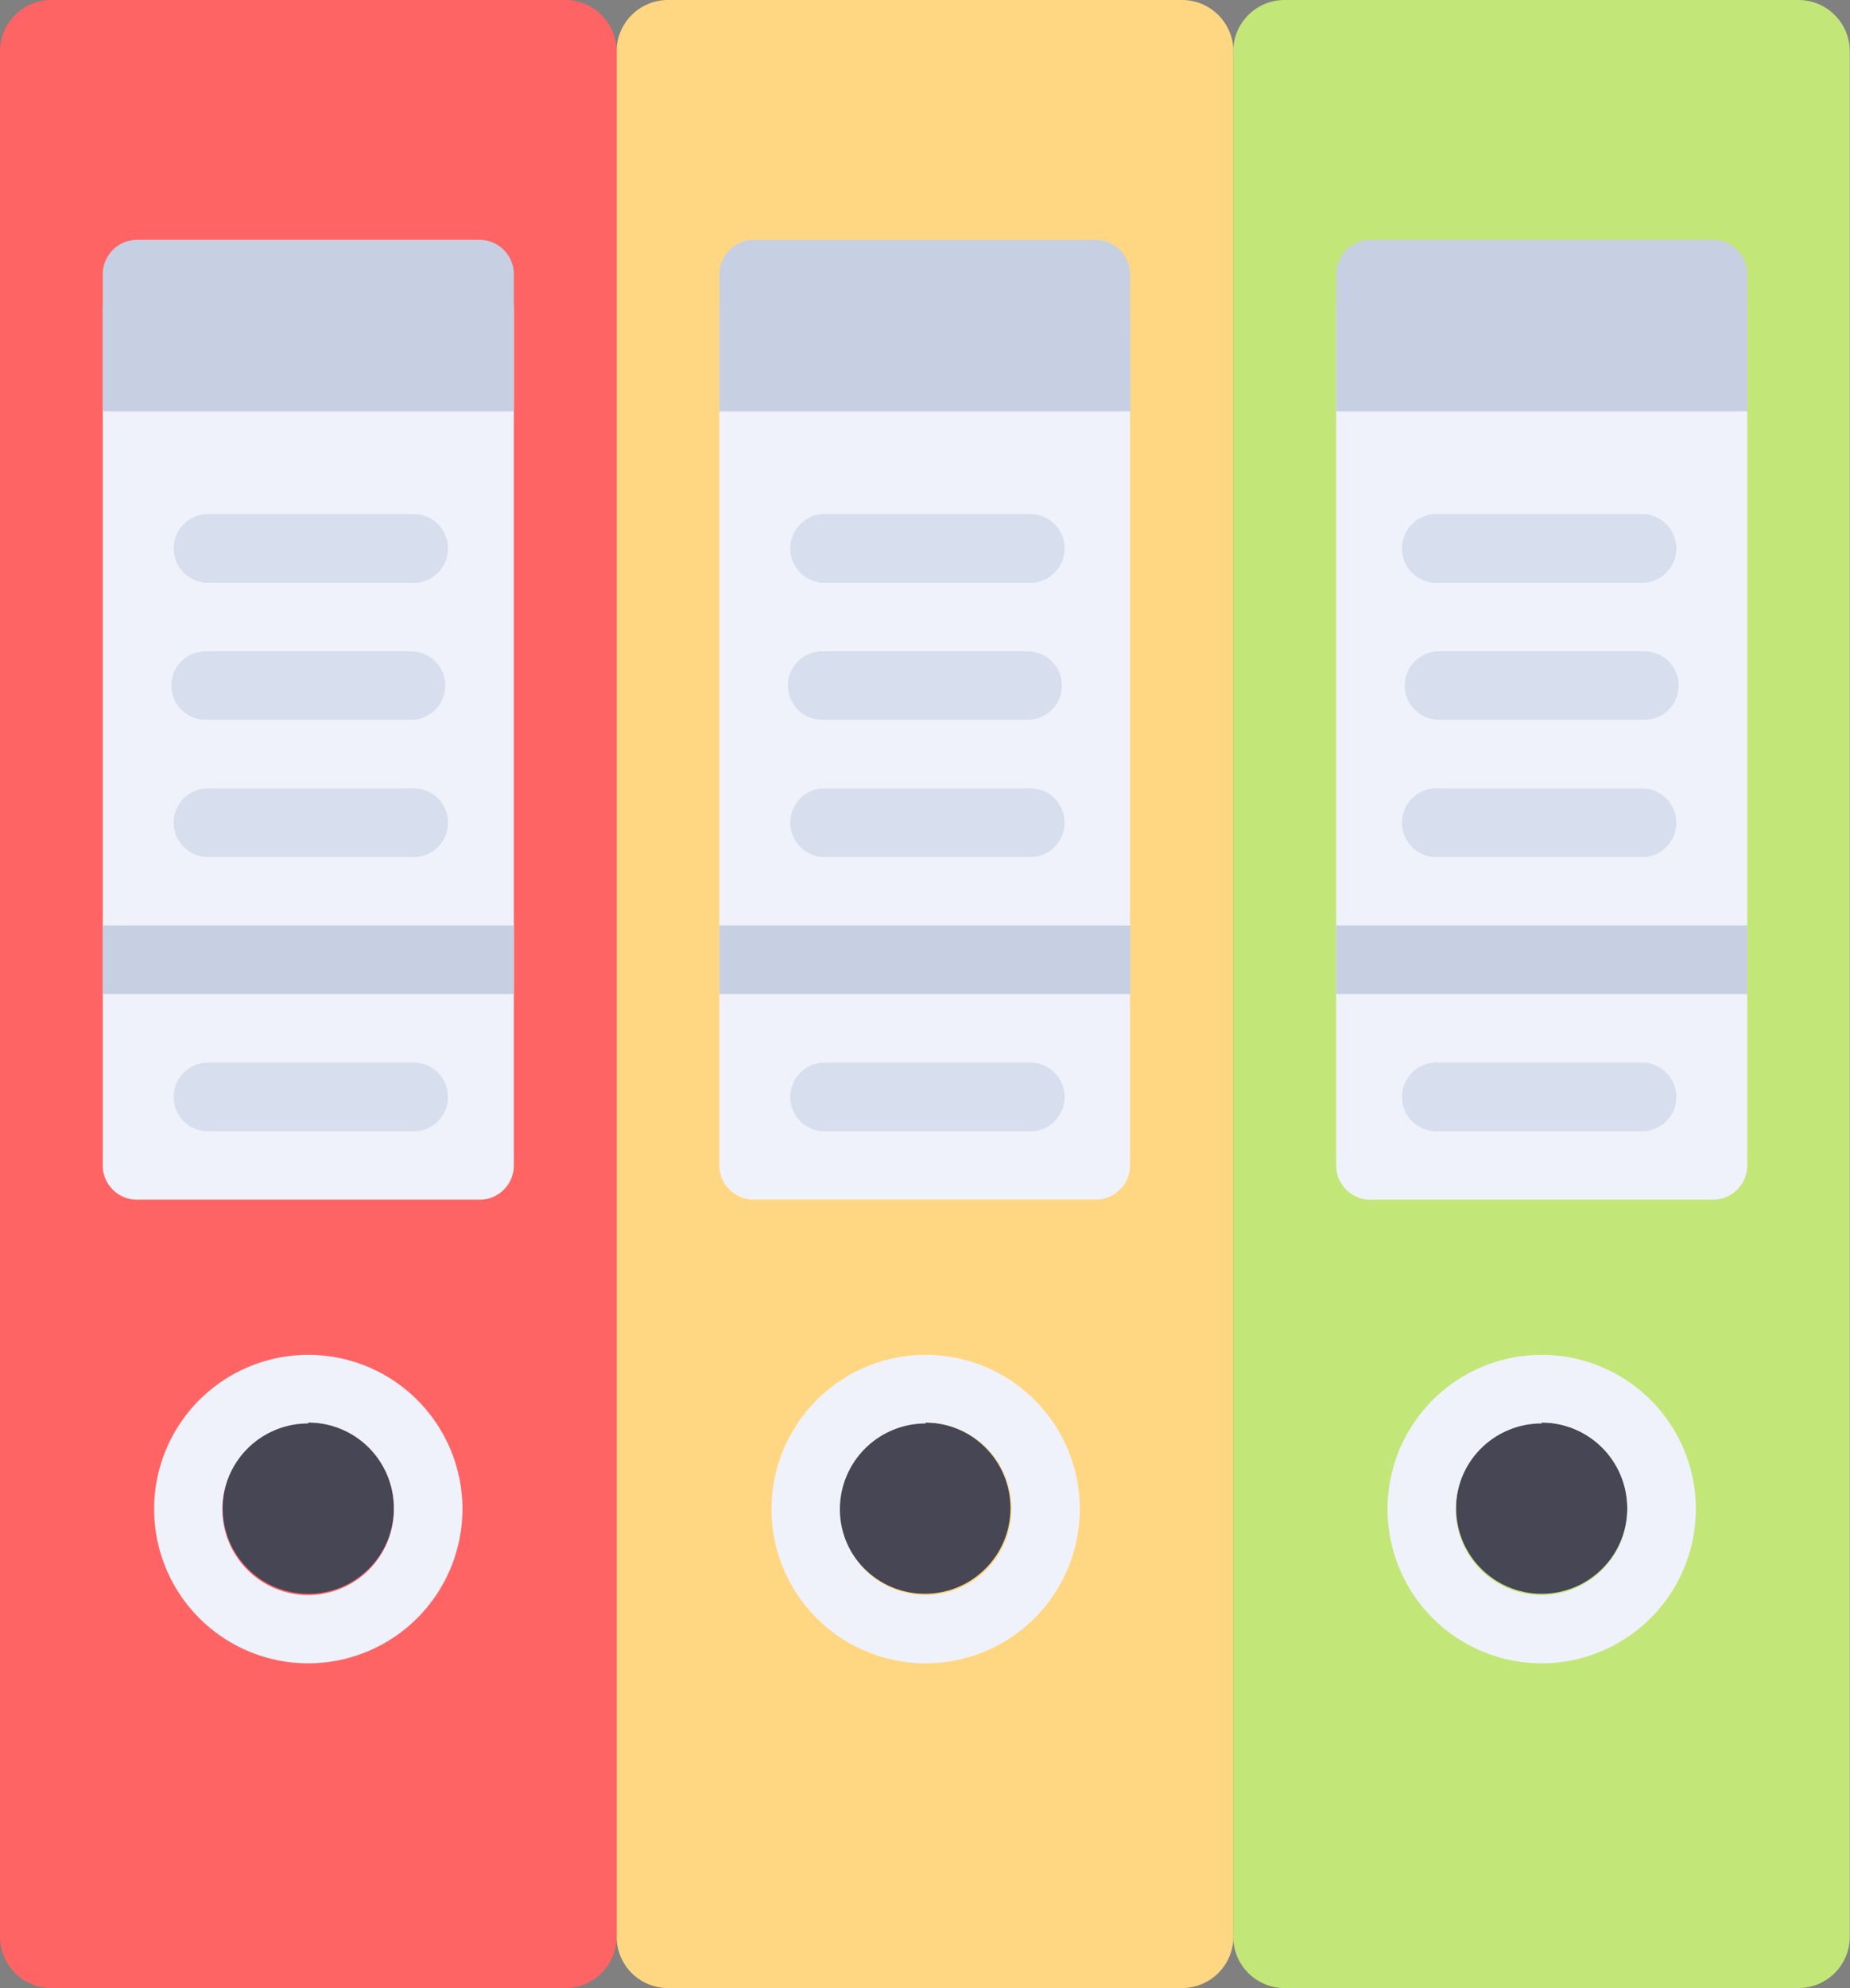 <svg xmlns="http://www.w3.org/2000/svg" viewBox="0 0 97.93 105.18"><rect x="0" y="0" width="97.93" height="105.18" fill="#808080" stroke="none"/><defs><style>.cls-1{fill:#ffd782;}.cls-2{fill:#eff2fa;}.cls-3{fill:#d7deed;}.cls-4{fill:#c7cfe2;}.cls-5{fill:#464655;}.cls-6{fill:#c3e678;}.cls-7{fill:#ff6464;}</style></defs><title>Recurso 10Svg</title><g id="Capa_2" data-name="Capa 2"><g id="Capa_1-2" data-name="Capa 1"><path class="cls-1" d="M62.57,105.18H35.36a2.72,2.72,0,0,1-2.72-2.72V2.72A2.72,2.72,0,0,1,35.36,0H62.57a2.72,2.72,0,0,1,2.72,2.72v99.74A2.72,2.72,0,0,1,62.57,105.18Z"/><path class="cls-2" d="M58,63.47H39.9a1.82,1.82,0,0,1-1.82-1.81V16.32a1.82,1.82,0,0,1,1.82-1.81H58a1.82,1.82,0,0,1,1.82,1.81V61.66A1.82,1.82,0,0,1,58,63.47Z"/><path class="cls-3" d="M54.4,30.83H43.52a1.82,1.82,0,0,1,0-3.63H54.4a1.82,1.82,0,1,1,0,3.63Z"/><path class="cls-3" d="M54.4,38.08H43.52a1.81,1.81,0,0,1,0-3.62H54.4a1.81,1.81,0,1,1,0,3.62Z"/><path class="cls-3" d="M54.4,45.34H43.52a1.82,1.82,0,0,1,0-3.63H54.4a1.82,1.82,0,1,1,0,3.63Z"/><path class="cls-3" d="M54.4,59.85H43.52a1.82,1.82,0,0,1,0-3.63H54.4a1.82,1.82,0,1,1,0,3.63Z"/><rect class="cls-4" x="38.08" y="48.96" width="21.76" height="3.63"/><path class="cls-4" d="M59.85,21.76H38.08V14.51a1.83,1.83,0,0,1,1.82-1.82H58a1.83,1.83,0,0,1,1.82,1.82Z"/><circle class="cls-5" cx="48.96" cy="79.79" r="4.53"/><path class="cls-2" d="M49,88a8.16,8.16,0,1,1,8.16-8.16A8.17,8.17,0,0,1,49,88Zm0-12.69a4.54,4.54,0,1,0,4.54,4.53A4.53,4.53,0,0,0,49,75.26Z"/><path class="cls-6" d="M95.21,105.18H68a2.72,2.72,0,0,1-2.72-2.72V2.72A2.72,2.72,0,0,1,68,0h27.2a2.72,2.72,0,0,1,2.72,2.72v99.74A2.72,2.72,0,0,1,95.21,105.18Z"/><path class="cls-2" d="M90.67,63.47H72.54a1.81,1.81,0,0,1-1.81-1.81V16.32a1.81,1.81,0,0,1,1.81-1.81H90.67a1.81,1.81,0,0,1,1.82,1.81V61.66A1.81,1.81,0,0,1,90.67,63.47Z"/><path class="cls-3" d="M87.05,30.83H76.17a1.82,1.82,0,1,1,0-3.63H87.05a1.82,1.82,0,0,1,0,3.63Z"/><path class="cls-3" d="M87.05,38.08H76.17a1.81,1.81,0,1,1,0-3.62H87.05a1.81,1.81,0,0,1,0,3.62Z"/><path class="cls-3" d="M87.05,45.34H76.17a1.82,1.82,0,1,1,0-3.63H87.05a1.82,1.82,0,0,1,0,3.63Z"/><path class="cls-3" d="M87.05,59.85H76.17a1.82,1.82,0,1,1,0-3.63H87.05a1.82,1.82,0,0,1,0,3.63Z"/><rect class="cls-4" x="70.73" y="48.96" width="21.76" height="3.63"/><path class="cls-4" d="M92.49,21.76H70.73V14.51a1.82,1.82,0,0,1,1.81-1.82H90.67a1.82,1.82,0,0,1,1.82,1.82v7.25Z"/><circle class="cls-5" cx="81.61" cy="79.79" r="4.53"/><path class="cls-2" d="M81.61,88a8.16,8.16,0,1,1,8.16-8.16A8.17,8.17,0,0,1,81.61,88Zm0-12.69a4.54,4.54,0,1,0,4.53,4.53A4.54,4.54,0,0,0,81.61,75.26Z"/><path class="cls-7" d="M29.92,105.18H2.72A2.72,2.72,0,0,1,0,102.46V2.72A2.72,2.72,0,0,1,2.72,0h27.2a2.72,2.72,0,0,1,2.72,2.72v99.74A2.72,2.72,0,0,1,29.92,105.18Z"/><path class="cls-2" d="M25.39,63.47H7.25a1.81,1.81,0,0,1-1.81-1.81V16.32a1.81,1.81,0,0,1,1.81-1.81H25.39a1.81,1.81,0,0,1,1.81,1.81V61.66A1.81,1.81,0,0,1,25.39,63.47Z"/><path class="cls-3" d="M21.76,30.83H10.88a1.82,1.82,0,0,1,0-3.63H21.76a1.82,1.82,0,1,1,0,3.63Z"/><path class="cls-3" d="M21.76,38.08H10.88a1.81,1.81,0,0,1,0-3.62H21.76a1.81,1.81,0,1,1,0,3.62Z"/><path class="cls-3" d="M21.76,45.34H10.88a1.82,1.82,0,0,1,0-3.63H21.76a1.82,1.82,0,1,1,0,3.63Z"/><path class="cls-3" d="M21.76,59.85H10.88a1.82,1.82,0,0,1,0-3.63H21.76a1.82,1.82,0,1,1,0,3.63Z"/><rect class="cls-4" x="5.44" y="48.96" width="21.76" height="3.63"/><path class="cls-4" d="M27.2,21.76H5.44V14.51a1.82,1.82,0,0,1,1.81-1.82H25.39a1.82,1.82,0,0,1,1.81,1.82v7.25Z"/><circle class="cls-5" cx="16.32" cy="79.79" r="4.53"/><path class="cls-2" d="M16.32,88a8.16,8.16,0,1,1,8.16-8.16A8.17,8.17,0,0,1,16.32,88Zm0-12.69a4.54,4.54,0,1,0,4.53,4.53A4.53,4.53,0,0,0,16.32,75.26Z"/></g></g></svg>
